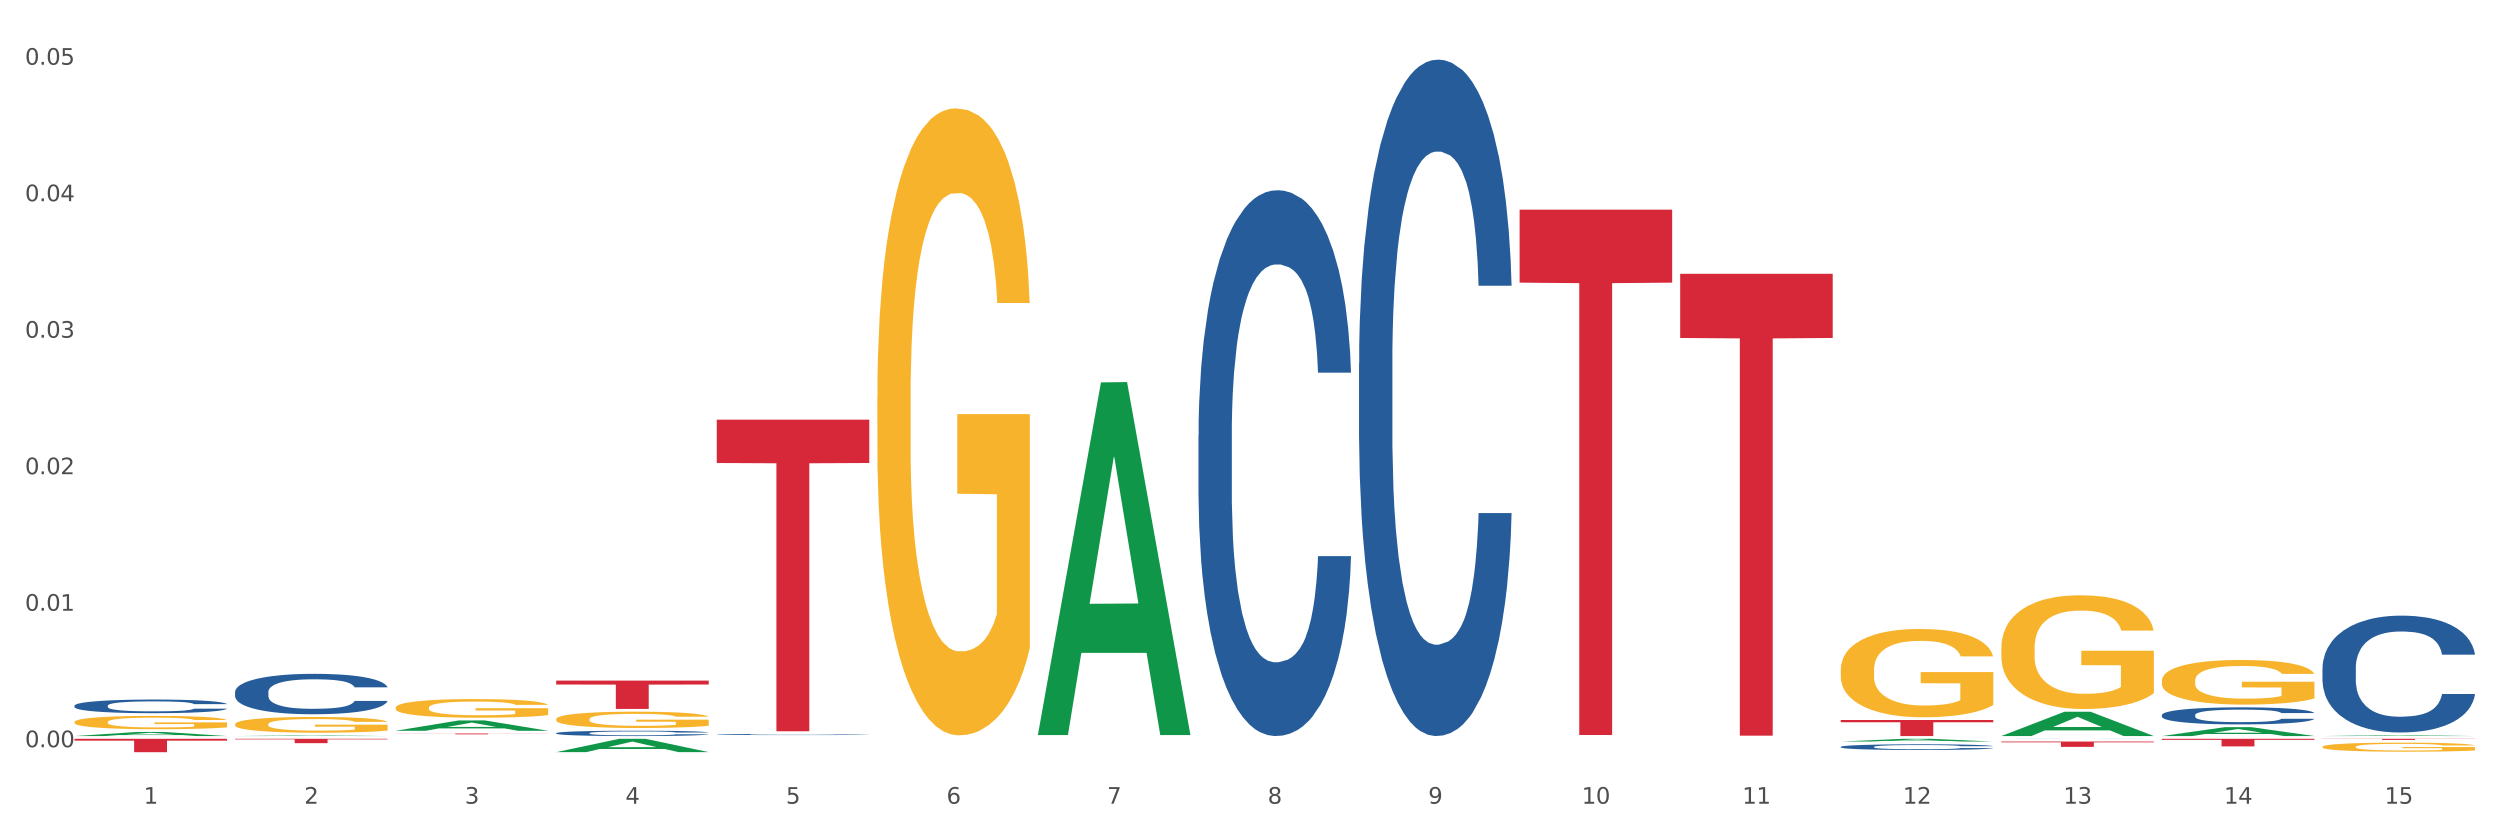 <?xml version="1.0" encoding="utf-8" standalone="no"?>
<!DOCTYPE svg PUBLIC "-//W3C//DTD SVG 1.1//EN"
  "http://www.w3.org/Graphics/SVG/1.1/DTD/svg11.dtd">
<svg xmlns:xlink="http://www.w3.org/1999/xlink" width="1080pt" height="360pt" viewBox="0 0 1080 360" xmlns="http://www.w3.org/2000/svg" version="1.1">
 <rect x="0" y="0" width="1080" height="360" fill="#333333" stroke="none"/>
 <defs>
  <style type="text/css">*{stroke-linejoin: round; stroke-linecap: butt}</style>
 </defs>
 <g id="figure_1">
  <g id="patch_1">
   <path d="M 0 360 
L 1080 360 
L 1080 0 
L 0 0 
z
" style="fill: #ffffff; stroke: #ffffff; stroke-linejoin: miter"/>
  </g>
  <g id="axes_1">
   <g id="matplotlib.axis_1">
    <g id="xtick_1">
     <g id="text_1">
      <!-- 1 -->
      <g style="fill: #4d4d4d" transform="translate(62.07 347.204) scale(0.096 -0.096)">
       <defs>
        <path id="DejaVuSans-31" d="M 794 531 
L 1825 531 
L 1825 4091 
L 703 3866 
L 703 4441 
L 1819 4666 
L 2450 4666 
L 2450 531 
L 3481 531 
L 3481 0 
L 794 0 
L 794 531 
z
" transform="scale(0.016)"/>
       </defs>
       <use xlink:href="#DejaVuSans-31"/>
      </g>
     </g>
    </g>
    <g id="xtick_2">
     <g id="text_2">
      <!-- 2 -->
      <g style="fill: #4d4d4d" transform="translate(131.436 347.204) scale(0.096 -0.096)">
       <defs>
        <path id="DejaVuSans-32" d="M 1228 531 
L 3431 531 
L 3431 0 
L 469 0 
L 469 531 
Q 828 903 1448 1529 
Q 2069 2156 2228 2338 
Q 2531 2678 2651 2914 
Q 2772 3150 2772 3378 
Q 2772 3750 2511 3984 
Q 2250 4219 1831 4219 
Q 1534 4219 1204 4116 
Q 875 4013 500 3803 
L 500 4441 
Q 881 4594 1212 4672 
Q 1544 4750 1819 4750 
Q 2544 4750 2975 4387 
Q 3406 4025 3406 3419 
Q 3406 3131 3298 2873 
Q 3191 2616 2906 2266 
Q 2828 2175 2409 1742 
Q 1991 1309 1228 531 
z
" transform="scale(0.016)"/>
       </defs>
       <use xlink:href="#DejaVuSans-32"/>
      </g>
     </g>
    </g>
    <g id="xtick_3">
     <g id="text_3">
      <!-- 3 -->
      <g style="fill: #4d4d4d" transform="translate(200.802 347.204) scale(0.096 -0.096)">
       <defs>
        <path id="DejaVuSans-33" d="M 2597 2516 
Q 3050 2419 3304 2112 
Q 3559 1806 3559 1356 
Q 3559 666 3084 287 
Q 2609 -91 1734 -91 
Q 1441 -91 1130 -33 
Q 819 25 488 141 
L 488 750 
Q 750 597 1062 519 
Q 1375 441 1716 441 
Q 2309 441 2620 675 
Q 2931 909 2931 1356 
Q 2931 1769 2642 2001 
Q 2353 2234 1838 2234 
L 1294 2234 
L 1294 2753 
L 1863 2753 
Q 2328 2753 2575 2939 
Q 2822 3125 2822 3475 
Q 2822 3834 2567 4026 
Q 2313 4219 1838 4219 
Q 1578 4219 1281 4162 
Q 984 4106 628 3988 
L 628 4550 
Q 988 4650 1302 4700 
Q 1616 4750 1894 4750 
Q 2613 4750 3031 4423 
Q 3450 4097 3450 3541 
Q 3450 3153 3228 2886 
Q 3006 2619 2597 2516 
z
" transform="scale(0.016)"/>
       </defs>
       <use xlink:href="#DejaVuSans-33"/>
      </g>
     </g>
    </g>
    <g id="xtick_4">
     <g id="text_4">
      <!-- 4 -->
      <g style="fill: #4d4d4d" transform="translate(270.169 347.204) scale(0.096 -0.096)">
       <defs>
        <path id="DejaVuSans-34" d="M 2419 4116 
L 825 1625 
L 2419 1625 
L 2419 4116 
z
M 2253 4666 
L 3047 4666 
L 3047 1625 
L 3713 1625 
L 3713 1100 
L 3047 1100 
L 3047 0 
L 2419 0 
L 2419 1100 
L 313 1100 
L 313 1709 
L 2253 4666 
z
" transform="scale(0.016)"/>
       </defs>
       <use xlink:href="#DejaVuSans-34"/>
      </g>
     </g>
    </g>
    <g id="xtick_5">
     <g id="text_5">
      <!-- 5 -->
      <g style="fill: #4d4d4d" transform="translate(339.535 347.204) scale(0.096 -0.096)">
       <defs>
        <path id="DejaVuSans-35" d="M 691 4666 
L 3169 4666 
L 3169 4134 
L 1269 4134 
L 1269 2991 
Q 1406 3038 1543 3061 
Q 1681 3084 1819 3084 
Q 2600 3084 3056 2656 
Q 3513 2228 3513 1497 
Q 3513 744 3044 326 
Q 2575 -91 1722 -91 
Q 1428 -91 1123 -41 
Q 819 9 494 109 
L 494 744 
Q 775 591 1075 516 
Q 1375 441 1709 441 
Q 2250 441 2565 725 
Q 2881 1009 2881 1497 
Q 2881 1984 2565 2268 
Q 2250 2553 1709 2553 
Q 1456 2553 1204 2497 
Q 953 2441 691 2322 
L 691 4666 
z
" transform="scale(0.016)"/>
       </defs>
       <use xlink:href="#DejaVuSans-35"/>
      </g>
     </g>
    </g>
    <g id="xtick_6">
     <g id="text_6">
      <!-- 6 -->
      <g style="fill: #4d4d4d" transform="translate(408.901 347.204) scale(0.096 -0.096)">
       <defs>
        <path id="DejaVuSans-36" d="M 2113 2584 
Q 1688 2584 1439 2293 
Q 1191 2003 1191 1497 
Q 1191 994 1439 701 
Q 1688 409 2113 409 
Q 2538 409 2786 701 
Q 3034 994 3034 1497 
Q 3034 2003 2786 2293 
Q 2538 2584 2113 2584 
z
M 3366 4563 
L 3366 3988 
Q 3128 4100 2886 4159 
Q 2644 4219 2406 4219 
Q 1781 4219 1451 3797 
Q 1122 3375 1075 2522 
Q 1259 2794 1537 2939 
Q 1816 3084 2150 3084 
Q 2853 3084 3261 2657 
Q 3669 2231 3669 1497 
Q 3669 778 3244 343 
Q 2819 -91 2113 -91 
Q 1303 -91 875 529 
Q 447 1150 447 2328 
Q 447 3434 972 4092 
Q 1497 4750 2381 4750 
Q 2619 4750 2861 4703 
Q 3103 4656 3366 4563 
z
" transform="scale(0.016)"/>
       </defs>
       <use xlink:href="#DejaVuSans-36"/>
      </g>
     </g>
    </g>
    <g id="xtick_7">
     <g id="text_7">
      <!-- 7 -->
      <g style="fill: #4d4d4d" transform="translate(478.267 347.204) scale(0.096 -0.096)">
       <defs>
        <path id="DejaVuSans-37" d="M 525 4666 
L 3525 4666 
L 3525 4397 
L 1831 0 
L 1172 0 
L 2766 4134 
L 525 4134 
L 525 4666 
z
" transform="scale(0.016)"/>
       </defs>
       <use xlink:href="#DejaVuSans-37"/>
      </g>
     </g>
    </g>
    <g id="xtick_8">
     <g id="text_8">
      <!-- 8 -->
      <g style="fill: #4d4d4d" transform="translate(547.634 347.204) scale(0.096 -0.096)">
       <defs>
        <path id="DejaVuSans-38" d="M 2034 2216 
Q 1584 2216 1326 1975 
Q 1069 1734 1069 1313 
Q 1069 891 1326 650 
Q 1584 409 2034 409 
Q 2484 409 2743 651 
Q 3003 894 3003 1313 
Q 3003 1734 2745 1975 
Q 2488 2216 2034 2216 
z
M 1403 2484 
Q 997 2584 770 2862 
Q 544 3141 544 3541 
Q 544 4100 942 4425 
Q 1341 4750 2034 4750 
Q 2731 4750 3128 4425 
Q 3525 4100 3525 3541 
Q 3525 3141 3298 2862 
Q 3072 2584 2669 2484 
Q 3125 2378 3379 2068 
Q 3634 1759 3634 1313 
Q 3634 634 3220 271 
Q 2806 -91 2034 -91 
Q 1263 -91 848 271 
Q 434 634 434 1313 
Q 434 1759 690 2068 
Q 947 2378 1403 2484 
z
M 1172 3481 
Q 1172 3119 1398 2916 
Q 1625 2713 2034 2713 
Q 2441 2713 2670 2916 
Q 2900 3119 2900 3481 
Q 2900 3844 2670 4047 
Q 2441 4250 2034 4250 
Q 1625 4250 1398 4047 
Q 1172 3844 1172 3481 
z
" transform="scale(0.016)"/>
       </defs>
       <use xlink:href="#DejaVuSans-38"/>
      </g>
     </g>
    </g>
    <g id="xtick_9">
     <g id="text_9">
      <!-- 9 -->
      <g style="fill: #4d4d4d" transform="translate(617 347.204) scale(0.096 -0.096)">
       <defs>
        <path id="DejaVuSans-39" d="M 703 97 
L 703 672 
Q 941 559 1184 500 
Q 1428 441 1663 441 
Q 2288 441 2617 861 
Q 2947 1281 2994 2138 
Q 2813 1869 2534 1725 
Q 2256 1581 1919 1581 
Q 1219 1581 811 2004 
Q 403 2428 403 3163 
Q 403 3881 828 4315 
Q 1253 4750 1959 4750 
Q 2769 4750 3195 4129 
Q 3622 3509 3622 2328 
Q 3622 1225 3098 567 
Q 2575 -91 1691 -91 
Q 1453 -91 1209 -44 
Q 966 3 703 97 
z
M 1959 2075 
Q 2384 2075 2632 2365 
Q 2881 2656 2881 3163 
Q 2881 3666 2632 3958 
Q 2384 4250 1959 4250 
Q 1534 4250 1286 3958 
Q 1038 3666 1038 3163 
Q 1038 2656 1286 2365 
Q 1534 2075 1959 2075 
z
" transform="scale(0.016)"/>
       </defs>
       <use xlink:href="#DejaVuSans-39"/>
      </g>
     </g>
    </g>
    <g id="xtick_10">
     <g id="text_10">
      <!-- 10 -->
      <g style="fill: #4d4d4d" transform="translate(683.312 347.204) scale(0.096 -0.096)">
       <defs>
        <path id="DejaVuSans-30" d="M 2034 4250 
Q 1547 4250 1301 3770 
Q 1056 3291 1056 2328 
Q 1056 1369 1301 889 
Q 1547 409 2034 409 
Q 2525 409 2770 889 
Q 3016 1369 3016 2328 
Q 3016 3291 2770 3770 
Q 2525 4250 2034 4250 
z
M 2034 4750 
Q 2819 4750 3233 4129 
Q 3647 3509 3647 2328 
Q 3647 1150 3233 529 
Q 2819 -91 2034 -91 
Q 1250 -91 836 529 
Q 422 1150 422 2328 
Q 422 3509 836 4129 
Q 1250 4750 2034 4750 
z
" transform="scale(0.016)"/>
       </defs>
       <use xlink:href="#DejaVuSans-31"/>
       <use xlink:href="#DejaVuSans-30" transform="translate(63.623 0)"/>
      </g>
     </g>
    </g>
    <g id="xtick_11">
     <g id="text_11">
      <!-- 11 -->
      <g style="fill: #4d4d4d" transform="translate(752.678 347.204) scale(0.096 -0.096)">
       <use xlink:href="#DejaVuSans-31"/>
       <use xlink:href="#DejaVuSans-31" transform="translate(63.623 0)"/>
      </g>
     </g>
    </g>
    <g id="xtick_12">
     <g id="text_12">
      <!-- 12 -->
      <g style="fill: #4d4d4d" transform="translate(822.044 347.204) scale(0.096 -0.096)">
       <use xlink:href="#DejaVuSans-31"/>
       <use xlink:href="#DejaVuSans-32" transform="translate(63.623 0)"/>
      </g>
     </g>
    </g>
    <g id="xtick_13">
     <g id="text_13">
      <!-- 13 -->
      <g style="fill: #4d4d4d" transform="translate(891.411 347.204) scale(0.096 -0.096)">
       <use xlink:href="#DejaVuSans-31"/>
       <use xlink:href="#DejaVuSans-33" transform="translate(63.623 0)"/>
      </g>
     </g>
    </g>
    <g id="xtick_14">
     <g id="text_14">
      <!-- 14 -->
      <g style="fill: #4d4d4d" transform="translate(960.777 347.204) scale(0.096 -0.096)">
       <use xlink:href="#DejaVuSans-31"/>
       <use xlink:href="#DejaVuSans-34" transform="translate(63.623 0)"/>
      </g>
     </g>
    </g>
    <g id="xtick_15">
     <g id="text_15">
      <!-- 15 -->
      <g style="fill: #4d4d4d" transform="translate(1030.143 347.204) scale(0.096 -0.096)">
       <use xlink:href="#DejaVuSans-31"/>
       <use xlink:href="#DejaVuSans-35" transform="translate(63.623 0)"/>
      </g>
     </g>
    </g>
    <g id="xtick_16"/>
    <g id="xtick_17"/>
    <g id="xtick_18"/>
    <g id="xtick_19"/>
    <g id="xtick_20"/>
    <g id="xtick_21"/>
    <g id="xtick_22"/>
    <g id="xtick_23"/>
    <g id="xtick_24"/>
    <g id="xtick_25"/>
    <g id="xtick_26"/>
    <g id="xtick_27"/>
    <g id="xtick_28"/>
    <g id="xtick_29"/>
   </g>
   <g id="matplotlib.axis_2">
    <g id="ytick_1">
     <g id="text_16">
      <!-- 0.00 -->
      <g style="fill: #4d4d4d" transform="translate(10.8 322.8) scale(0.096 -0.096)">
       <defs>
        <path id="DejaVuSans-2e" d="M 684 794 
L 1344 794 
L 1344 0 
L 684 0 
L 684 794 
z
" transform="scale(0.016)"/>
       </defs>
       <use xlink:href="#DejaVuSans-30"/>
       <use xlink:href="#DejaVuSans-2e" transform="translate(63.623 0)"/>
       <use xlink:href="#DejaVuSans-30" transform="translate(95.41 0)"/>
       <use xlink:href="#DejaVuSans-30" transform="translate(159.033 0)"/>
      </g>
     </g>
    </g>
    <g id="ytick_2">
     <g id="text_17">
      <!-- 0.01 -->
      <g style="fill: #4d4d4d" transform="translate(10.8 263.832) scale(0.096 -0.096)">
       <use xlink:href="#DejaVuSans-30"/>
       <use xlink:href="#DejaVuSans-2e" transform="translate(63.623 0)"/>
       <use xlink:href="#DejaVuSans-30" transform="translate(95.41 0)"/>
       <use xlink:href="#DejaVuSans-31" transform="translate(159.033 0)"/>
      </g>
     </g>
    </g>
    <g id="ytick_3">
     <g id="text_18">
      <!-- 0.02 -->
      <g style="fill: #4d4d4d" transform="translate(10.8 204.865) scale(0.096 -0.096)">
       <use xlink:href="#DejaVuSans-30"/>
       <use xlink:href="#DejaVuSans-2e" transform="translate(63.623 0)"/>
       <use xlink:href="#DejaVuSans-30" transform="translate(95.41 0)"/>
       <use xlink:href="#DejaVuSans-32" transform="translate(159.033 0)"/>
      </g>
     </g>
    </g>
    <g id="ytick_4">
     <g id="text_19">
      <!-- 0.03 -->
      <g style="fill: #4d4d4d" transform="translate(10.8 145.897) scale(0.096 -0.096)">
       <use xlink:href="#DejaVuSans-30"/>
       <use xlink:href="#DejaVuSans-2e" transform="translate(63.623 0)"/>
       <use xlink:href="#DejaVuSans-30" transform="translate(95.41 0)"/>
       <use xlink:href="#DejaVuSans-33" transform="translate(159.033 0)"/>
      </g>
     </g>
    </g>
    <g id="ytick_5">
     <g id="text_20">
      <!-- 0.04 -->
      <g style="fill: #4d4d4d" transform="translate(10.8 86.93) scale(0.096 -0.096)">
       <use xlink:href="#DejaVuSans-30"/>
       <use xlink:href="#DejaVuSans-2e" transform="translate(63.623 0)"/>
       <use xlink:href="#DejaVuSans-30" transform="translate(95.41 0)"/>
       <use xlink:href="#DejaVuSans-34" transform="translate(159.033 0)"/>
      </g>
     </g>
    </g>
    <g id="ytick_6">
     <g id="text_21">
      <!-- 0.05 -->
      <g style="fill: #4d4d4d" transform="translate(10.8 27.962) scale(0.096 -0.096)">
       <use xlink:href="#DejaVuSans-30"/>
       <use xlink:href="#DejaVuSans-2e" transform="translate(63.623 0)"/>
       <use xlink:href="#DejaVuSans-30" transform="translate(95.41 0)"/>
       <use xlink:href="#DejaVuSans-35" transform="translate(159.033 0)"/>
      </g>
     </g>
    </g>
    <g id="ytick_7"/>
    <g id="ytick_8"/>
    <g id="ytick_9"/>
    <g id="ytick_10"/>
    <g id="ytick_11"/>
   </g>
   <g id="PolyCollection_1">
    <path d="M 32.175 317.975 
L 32.243 317.974 
L 59.417 316.192 
L 70.695 316.191 
L 98.073 317.979 
L 85.029 317.979 
L 79.119 317.562 
L 51.061 317.562 
L 50.857 317.569 
L 45.151 317.979 
L 32.175 317.979 
L 32.175 317.975 
L 54.594 317.314 
L 75.586 317.312 
L 65.192 316.572 
L 65.056 316.568 
L 64.92 316.573 
L 54.526 317.312 
L 54.594 317.314 
L 32.175 317.975 
z
" clip-path="url(#p44416d125d)" style="fill: #109648"/>
    <path d="M 32.175 304.85 
L 32.253 304.845 
L 32.253 304.694 
L 32.487 304.49 
L 33.343 304.113 
L 34.434 303.828 
L 36.303 303.495 
L 37.316 303.355 
L 38.64 303.199 
L 41.366 302.946 
L 44.482 302.731 
L 46.663 302.613 
L 48.299 302.538 
L 51.96 302.403 
L 54.063 302.344 
L 56.244 302.296 
L 58.114 302.263 
L 61.229 302.226 
L 63.722 302.21 
L 66.604 302.204 
L 69.019 302.21 
L 72.212 302.231 
L 76.886 302.296 
L 78.677 302.333 
L 81.092 302.398 
L 83.585 302.484 
L 85.61 302.57 
L 87.947 302.694 
L 90.361 302.855 
L 92.698 303.059 
L 94.334 303.247 
L 95.658 303.446 
L 96.827 303.688 
L 97.683 303.952 
L 98.073 304.172 
L 83.818 304.172 
L 83.429 303.973 
L 82.65 303.758 
L 81.871 303.613 
L 81.014 303.495 
L 79.69 303.36 
L 78.522 303.274 
L 76.574 303.172 
L 74.783 303.108 
L 73.303 303.07 
L 71.511 303.038 
L 67.694 303.005 
L 64.968 303.005 
L 63.255 303.016 
L 61.151 303.043 
L 59.36 303.081 
L 57.257 303.145 
L 55.621 303.215 
L 53.985 303.307 
L 53.05 303.371 
L 51.648 303.489 
L 50.714 303.586 
L 49.467 303.753 
L 48.766 303.871 
L 47.52 304.178 
L 46.975 304.404 
L 46.741 304.56 
L 46.585 304.732 
L 46.585 305.571 
L 47.053 305.947 
L 47.442 306.108 
L 48.065 306.291 
L 49.234 306.528 
L 50.947 306.759 
L 52.739 306.926 
L 54.219 307.028 
L 55.621 307.103 
L 57.023 307.163 
L 58.737 307.216 
L 60.139 307.249 
L 62.242 307.281 
L 64.734 307.297 
L 66.682 307.297 
L 70.654 307.27 
L 72.446 307.243 
L 74.16 307.206 
L 76.029 307.146 
L 77.509 307.082 
L 78.366 307.033 
L 79.768 306.931 
L 80.858 306.824 
L 81.793 306.7 
L 82.416 306.592 
L 83.117 306.431 
L 83.663 306.248 
L 83.818 306.151 
L 98.073 306.151 
L 97.761 306.345 
L 97.216 306.533 
L 96.126 306.786 
L 95.269 306.931 
L 93.945 307.109 
L 92.542 307.259 
L 90.595 307.426 
L 88.804 307.55 
L 86.934 307.657 
L 84.909 307.754 
L 81.248 307.889 
L 79.924 307.926 
L 77.12 307.991 
L 74.939 308.028 
L 71.745 308.066 
L 68.473 308.088 
L 65.046 308.093 
L 62.008 308.082 
L 58.659 308.05 
L 56.556 308.018 
L 54.219 307.969 
L 51.493 307.894 
L 48.922 307.803 
L 46.507 307.695 
L 44.248 307.571 
L 42.145 307.431 
L 39.419 307.2 
L 37.394 306.974 
L 35.914 306.765 
L 34.901 306.587 
L 33.889 306.361 
L 33.343 306.205 
L 32.487 305.829 
L 32.175 305.479 
L 32.175 304.85 
z
" clip-path="url(#p44416d125d)" style="fill: #255c99"/>
    <path d="M 101.541 298.94 
L 101.619 298.924 
L 101.619 298.477 
L 101.853 297.871 
L 102.71 296.755 
L 103.8 295.91 
L 105.67 294.921 
L 106.682 294.506 
L 108.006 294.043 
L 110.733 293.294 
L 113.848 292.656 
L 116.029 292.305 
L 117.665 292.082 
L 121.326 291.683 
L 123.429 291.507 
L 125.61 291.364 
L 127.48 291.268 
L 130.595 291.157 
L 133.088 291.109 
L 135.97 291.093 
L 138.385 291.109 
L 141.578 291.172 
L 146.252 291.364 
L 148.044 291.476 
L 150.458 291.667 
L 152.951 291.922 
L 154.976 292.177 
L 157.313 292.544 
L 159.728 293.023 
L 162.064 293.629 
L 163.7 294.187 
L 165.024 294.777 
L 166.193 295.495 
L 167.05 296.276 
L 167.439 296.93 
L 153.185 296.93 
L 152.795 296.34 
L 152.016 295.702 
L 151.237 295.272 
L 150.38 294.921 
L 149.056 294.522 
L 147.888 294.267 
L 145.941 293.964 
L 144.149 293.772 
L 142.669 293.661 
L 140.877 293.565 
L 137.061 293.469 
L 134.334 293.469 
L 132.621 293.501 
L 130.518 293.581 
L 128.726 293.693 
L 126.623 293.884 
L 124.987 294.091 
L 123.351 294.362 
L 122.417 294.554 
L 121.015 294.905 
L 120.08 295.192 
L 118.834 295.686 
L 118.133 296.037 
L 116.886 296.946 
L 116.341 297.616 
L 116.107 298.079 
L 115.952 298.589 
L 115.952 301.077 
L 116.419 302.194 
L 116.808 302.672 
L 117.431 303.214 
L 118.6 303.916 
L 120.314 304.602 
L 122.105 305.096 
L 123.585 305.4 
L 124.987 305.623 
L 126.389 305.798 
L 128.103 305.958 
L 129.505 306.053 
L 131.608 306.149 
L 134.101 306.197 
L 136.048 306.197 
L 140.021 306.117 
L 141.812 306.037 
L 143.526 305.926 
L 145.395 305.75 
L 146.875 305.559 
L 147.732 305.415 
L 149.134 305.112 
L 150.225 304.793 
L 151.159 304.427 
L 151.783 304.108 
L 152.484 303.629 
L 153.029 303.087 
L 153.185 302.8 
L 167.439 302.8 
L 167.128 303.374 
L 166.582 303.932 
L 165.492 304.682 
L 164.635 305.112 
L 163.311 305.639 
L 161.909 306.085 
L 159.961 306.58 
L 158.17 306.947 
L 156.3 307.266 
L 154.275 307.553 
L 150.614 307.951 
L 149.29 308.063 
L 146.486 308.254 
L 144.305 308.366 
L 141.111 308.478 
L 137.84 308.542 
L 134.412 308.558 
L 131.374 308.526 
L 128.025 308.43 
L 125.922 308.334 
L 123.585 308.191 
L 120.859 307.967 
L 118.288 307.696 
L 115.874 307.377 
L 113.615 307.01 
L 111.512 306.596 
L 108.785 305.91 
L 106.76 305.24 
L 105.28 304.618 
L 104.267 304.092 
L 103.255 303.422 
L 102.71 302.959 
L 101.853 301.843 
L 101.541 300.806 
L 101.541 298.94 
z
" clip-path="url(#p44416d125d)" style="fill: #255c99"/>
    <path d="M 240.274 316.707 
L 240.352 316.705 
L 240.352 316.646 
L 240.585 316.566 
L 241.442 316.418 
L 242.533 316.306 
L 244.402 316.175 
L 245.415 316.121 
L 246.739 316.059 
L 249.465 315.96 
L 252.581 315.876 
L 254.762 315.83 
L 256.398 315.8 
L 260.059 315.747 
L 262.162 315.724 
L 264.343 315.705 
L 266.212 315.692 
L 269.328 315.678 
L 271.821 315.671 
L 274.703 315.669 
L 277.117 315.671 
L 280.311 315.68 
L 284.985 315.705 
L 286.776 315.72 
L 289.191 315.745 
L 291.683 315.779 
L 293.709 315.813 
L 296.045 315.861 
L 298.46 315.924 
L 300.797 316.005 
L 302.433 316.078 
L 303.757 316.156 
L 304.925 316.251 
L 305.782 316.355 
L 306.172 316.441 
L 291.917 316.441 
L 291.528 316.363 
L 290.749 316.279 
L 289.97 316.222 
L 289.113 316.175 
L 287.789 316.123 
L 286.62 316.089 
L 284.673 316.049 
L 282.881 316.024 
L 281.401 316.009 
L 279.61 315.996 
L 275.793 315.984 
L 273.067 315.984 
L 271.353 315.988 
L 269.25 315.998 
L 267.458 316.013 
L 265.355 316.038 
L 263.72 316.066 
L 262.084 316.102 
L 261.149 316.127 
L 259.747 316.173 
L 258.812 316.211 
L 257.566 316.277 
L 256.865 316.323 
L 255.619 316.443 
L 255.073 316.532 
L 254.84 316.593 
L 254.684 316.661 
L 254.684 316.99 
L 255.151 317.137 
L 255.541 317.201 
L 256.164 317.272 
L 257.332 317.365 
L 259.046 317.456 
L 260.838 317.521 
L 262.318 317.561 
L 263.72 317.591 
L 265.122 317.614 
L 266.835 317.635 
L 268.237 317.648 
L 270.341 317.66 
L 272.833 317.667 
L 274.78 317.667 
L 278.753 317.656 
L 280.545 317.646 
L 282.258 317.631 
L 284.128 317.608 
L 285.608 317.582 
L 286.465 317.563 
L 287.867 317.523 
L 288.957 317.481 
L 289.892 317.433 
L 290.515 317.39 
L 291.216 317.327 
L 291.761 317.255 
L 291.917 317.217 
L 306.172 317.217 
L 305.86 317.293 
L 305.315 317.367 
L 304.224 317.466 
L 303.367 317.523 
L 302.043 317.593 
L 300.641 317.652 
L 298.694 317.717 
L 296.902 317.766 
L 295.033 317.808 
L 293.008 317.846 
L 289.347 317.899 
L 288.022 317.913 
L 285.218 317.939 
L 283.037 317.954 
L 279.844 317.968 
L 276.572 317.977 
L 273.145 317.979 
L 270.107 317.975 
L 266.757 317.962 
L 264.654 317.949 
L 262.318 317.93 
L 259.591 317.901 
L 257.021 317.865 
L 254.606 317.823 
L 252.347 317.774 
L 250.244 317.719 
L 247.518 317.629 
L 245.493 317.54 
L 244.013 317.458 
L 243 317.388 
L 241.987 317.3 
L 241.442 317.238 
L 240.585 317.091 
L 240.274 316.954 
L 240.274 316.707 
z
" clip-path="url(#p44416d125d)" style="fill: #255c99"/>
    <path d="M 309.64 317.299 
L 309.718 317.299 
L 309.718 317.287 
L 309.951 317.27 
L 310.808 317.24 
L 311.899 317.217 
L 313.768 317.19 
L 314.781 317.179 
L 316.105 317.167 
L 318.831 317.146 
L 321.947 317.129 
L 324.128 317.12 
L 325.764 317.114 
L 329.425 317.103 
L 331.528 317.098 
L 333.709 317.094 
L 335.578 317.092 
L 338.694 317.089 
L 341.187 317.087 
L 344.069 317.087 
L 346.484 317.087 
L 349.677 317.089 
L 354.351 317.094 
L 356.142 317.097 
L 358.557 317.102 
L 361.05 317.109 
L 363.075 317.116 
L 365.412 317.126 
L 367.826 317.139 
L 370.163 317.156 
L 371.799 317.171 
L 373.123 317.187 
L 374.291 317.206 
L 375.148 317.227 
L 375.538 317.245 
L 361.283 317.245 
L 360.894 317.229 
L 360.115 317.212 
L 359.336 317.2 
L 358.479 317.19 
L 357.155 317.18 
L 355.987 317.173 
L 354.039 317.165 
L 352.248 317.159 
L 350.768 317.156 
L 348.976 317.154 
L 345.159 317.151 
L 342.433 317.151 
L 340.719 317.152 
L 338.616 317.154 
L 336.825 317.157 
L 334.722 317.162 
L 333.086 317.168 
L 331.45 317.175 
L 330.515 317.181 
L 329.113 317.19 
L 328.179 317.198 
L 326.932 317.211 
L 326.231 317.221 
L 324.985 317.245 
L 324.44 317.263 
L 324.206 317.276 
L 324.05 317.29 
L 324.05 317.357 
L 324.518 317.387 
L 324.907 317.4 
L 325.53 317.415 
L 326.699 317.434 
L 328.412 317.452 
L 330.204 317.466 
L 331.684 317.474 
L 333.086 317.48 
L 334.488 317.485 
L 336.202 317.489 
L 337.604 317.491 
L 339.707 317.494 
L 342.199 317.495 
L 344.147 317.495 
L 348.119 317.493 
L 349.911 317.491 
L 351.624 317.488 
L 353.494 317.483 
L 354.974 317.478 
L 355.831 317.474 
L 357.233 317.466 
L 358.323 317.457 
L 359.258 317.448 
L 359.881 317.439 
L 360.582 317.426 
L 361.127 317.411 
L 361.283 317.404 
L 375.538 317.404 
L 375.226 317.419 
L 374.681 317.434 
L 373.59 317.454 
L 372.734 317.466 
L 371.409 317.48 
L 370.007 317.492 
L 368.06 317.506 
L 366.268 317.516 
L 364.399 317.524 
L 362.374 317.532 
L 358.713 317.543 
L 357.389 317.546 
L 354.584 317.551 
L 352.403 317.554 
L 349.21 317.557 
L 345.938 317.559 
L 342.511 317.559 
L 339.473 317.558 
L 336.124 317.556 
L 334.021 317.553 
L 331.684 317.549 
L 328.957 317.543 
L 326.387 317.536 
L 323.972 317.527 
L 321.713 317.517 
L 319.61 317.506 
L 316.884 317.488 
L 314.859 317.47 
L 313.379 317.453 
L 312.366 317.438 
L 311.354 317.42 
L 310.808 317.408 
L 309.951 317.378 
L 309.64 317.35 
L 309.64 317.299 
z
" clip-path="url(#p44416d125d)" style="fill: #255c99"/>
    <path d="M 32.175 311.924 
L 32.253 311.919 
L 32.253 311.73 
L 32.408 311.567 
L 33.186 311.173 
L 34.353 310.847 
L 35.209 310.674 
L 36.065 310.532 
L 37.076 310.39 
L 38.321 310.243 
L 40.578 310.028 
L 41.978 309.918 
L 43.69 309.802 
L 46.802 309.634 
L 49.058 309.54 
L 51.392 309.461 
L 55.204 309.366 
L 57.694 309.324 
L 60.339 309.293 
L 63.529 309.272 
L 65.941 309.266 
L 71.231 309.282 
L 75.744 309.33 
L 77.922 309.366 
L 80.723 309.429 
L 82.201 309.471 
L 84.613 309.555 
L 87.103 309.666 
L 88.815 309.76 
L 91.382 309.939 
L 93.327 310.117 
L 95.116 310.338 
L 96.05 310.49 
L 96.75 310.632 
L 97.373 310.795 
L 97.995 311.052 
L 83.991 311.052 
L 83.446 310.868 
L 82.59 310.695 
L 81.346 310.527 
L 80.256 310.422 
L 78.389 310.291 
L 76.677 310.207 
L 74.888 310.144 
L 72.71 310.091 
L 70.998 310.065 
L 68.586 310.044 
L 63.84 310.049 
L 60.65 310.091 
L 58.472 310.144 
L 57.071 310.191 
L 55.827 310.243 
L 54.426 310.317 
L 52.792 310.427 
L 51.625 310.527 
L 50.458 310.653 
L 49.525 310.779 
L 48.669 310.926 
L 47.969 311.084 
L 47.424 311.246 
L 46.957 311.446 
L 46.568 311.777 
L 46.568 312.496 
L 46.724 312.659 
L 47.113 312.874 
L 47.58 313.037 
L 48.358 313.232 
L 49.058 313.363 
L 50.381 313.552 
L 51.859 313.709 
L 53.026 313.809 
L 54.193 313.893 
L 56.216 314.009 
L 58.472 314.103 
L 60.417 314.161 
L 63.062 314.214 
L 64.852 314.235 
L 66.408 314.245 
L 70.22 314.245 
L 72.943 314.229 
L 75.977 314.193 
L 78.311 314.145 
L 80.256 314.088 
L 82.435 313.993 
L 83.835 313.904 
L 83.835 312.806 
L 66.719 312.801 
L 66.719 312.071 
L 98.073 312.071 
L 98.073 314.214 
L 96.75 314.324 
L 95.272 314.424 
L 93.716 314.513 
L 91.382 314.623 
L 88.581 314.728 
L 86.091 314.802 
L 83.446 314.865 
L 80.334 314.923 
L 76.288 314.975 
L 73.799 314.996 
L 70.687 315.012 
L 67.03 315.017 
L 63.84 315.007 
L 60.728 314.98 
L 57.461 314.933 
L 54.271 314.865 
L 51.859 314.797 
L 49.447 314.713 
L 46.879 314.602 
L 44.857 314.497 
L 43.301 314.403 
L 41.589 314.282 
L 39.722 314.124 
L 38.321 313.983 
L 37.076 313.835 
L 35.754 313.646 
L 34.82 313.484 
L 33.887 313.279 
L 33.342 313.126 
L 32.72 312.89 
L 32.253 312.559 
L 32.175 311.924 
z
" clip-path="url(#p44416d125d)" style="fill: #f7b32b"/>
    <path d="M 587.105 157.058 
L 587.183 156.791 
L 587.183 149.319 
L 587.416 139.178 
L 588.273 120.497 
L 589.364 106.353 
L 591.233 89.808 
L 592.246 82.869 
L 593.57 75.13 
L 596.296 62.587 
L 599.412 51.912 
L 601.593 46.041 
L 603.229 42.305 
L 606.89 35.634 
L 608.993 32.698 
L 611.174 30.296 
L 613.043 28.695 
L 616.159 26.827 
L 618.652 26.026 
L 621.534 25.759 
L 623.948 26.026 
L 627.142 27.094 
L 631.816 30.296 
L 633.607 32.164 
L 636.022 35.367 
L 638.514 39.637 
L 640.54 43.906 
L 642.877 50.044 
L 645.291 58.05 
L 647.628 68.191 
L 649.264 77.532 
L 650.588 87.406 
L 651.756 99.415 
L 652.613 112.491 
L 653.003 123.433 
L 638.748 123.433 
L 638.359 113.559 
L 637.58 102.884 
L 636.801 95.679 
L 635.944 89.808 
L 634.62 83.136 
L 633.451 78.866 
L 631.504 73.796 
L 629.713 70.593 
L 628.233 68.725 
L 626.441 67.124 
L 622.624 65.523 
L 619.898 65.523 
L 618.184 66.056 
L 616.081 67.391 
L 614.29 69.259 
L 612.186 72.461 
L 610.551 75.93 
L 608.915 80.467 
L 607.98 83.67 
L 606.578 89.541 
L 605.643 94.344 
L 604.397 102.617 
L 603.696 108.488 
L 602.45 123.7 
L 601.905 134.908 
L 601.671 142.647 
L 601.515 151.187 
L 601.515 192.818 
L 601.982 211.499 
L 602.372 219.505 
L 602.995 228.578 
L 604.163 240.321 
L 605.877 251.796 
L 607.669 260.069 
L 609.149 265.139 
L 610.551 268.875 
L 611.953 271.811 
L 613.666 274.48 
L 615.069 276.081 
L 617.172 277.682 
L 619.664 278.483 
L 621.612 278.483 
L 625.584 277.148 
L 627.376 275.814 
L 629.089 273.946 
L 630.959 271.01 
L 632.439 267.808 
L 633.296 265.406 
L 634.698 260.336 
L 635.788 254.998 
L 636.723 248.86 
L 637.346 243.523 
L 638.047 235.517 
L 638.592 226.443 
L 638.748 221.64 
L 653.003 221.64 
L 652.691 231.247 
L 652.146 240.587 
L 651.055 253.13 
L 650.199 260.336 
L 648.874 269.142 
L 647.472 276.614 
L 645.525 284.887 
L 643.733 291.025 
L 641.864 296.363 
L 639.839 301.166 
L 636.178 307.838 
L 634.853 309.706 
L 632.049 312.908 
L 629.868 314.776 
L 626.675 316.644 
L 623.403 317.712 
L 619.976 317.979 
L 616.938 317.445 
L 613.589 315.844 
L 611.485 314.243 
L 609.149 311.841 
L 606.422 308.105 
L 603.852 303.568 
L 601.437 298.231 
L 599.178 292.093 
L 597.075 285.154 
L 594.349 273.679 
L 592.324 262.47 
L 590.844 252.063 
L 589.831 243.256 
L 588.818 232.048 
L 588.273 224.309 
L 587.416 205.628 
L 587.105 188.281 
L 587.105 157.058 
z
" clip-path="url(#p44416d125d)" style="fill: #255c99"/>
    <path d="M 795.203 322.635 
L 795.281 322.633 
L 795.281 322.57 
L 795.515 322.485 
L 796.372 322.327 
L 797.462 322.208 
L 799.332 322.069 
L 800.344 322.011 
L 801.669 321.945 
L 804.395 321.84 
L 807.511 321.75 
L 809.692 321.701 
L 811.327 321.669 
L 814.988 321.613 
L 817.092 321.588 
L 819.273 321.568 
L 821.142 321.555 
L 824.258 321.539 
L 826.75 321.532 
L 829.632 321.53 
L 832.047 321.532 
L 835.241 321.541 
L 839.914 321.568 
L 841.706 321.584 
L 844.121 321.611 
L 846.613 321.647 
L 848.638 321.683 
L 850.975 321.734 
L 853.39 321.802 
L 855.727 321.887 
L 857.362 321.966 
L 858.687 322.049 
L 859.855 322.15 
L 860.712 322.26 
L 861.101 322.352 
L 846.847 322.352 
L 846.457 322.269 
L 845.678 322.179 
L 844.899 322.118 
L 844.043 322.069 
L 842.718 322.013 
L 841.55 321.977 
L 839.603 321.934 
L 837.811 321.907 
L 836.331 321.892 
L 834.54 321.878 
L 830.723 321.865 
L 827.997 321.865 
L 826.283 321.869 
L 824.18 321.88 
L 822.388 321.896 
L 820.285 321.923 
L 818.649 321.952 
L 817.014 321.99 
L 816.079 322.017 
L 814.677 322.067 
L 813.742 322.107 
L 812.496 322.177 
L 811.795 322.226 
L 810.548 322.354 
L 810.003 322.449 
L 809.77 322.514 
L 809.614 322.586 
L 809.614 322.936 
L 810.081 323.093 
L 810.471 323.161 
L 811.094 323.237 
L 812.262 323.336 
L 813.976 323.433 
L 815.767 323.502 
L 817.247 323.545 
L 818.649 323.576 
L 820.051 323.601 
L 821.765 323.624 
L 823.167 323.637 
L 825.27 323.65 
L 827.763 323.657 
L 829.71 323.657 
L 833.683 323.646 
L 835.474 323.635 
L 837.188 323.619 
L 839.057 323.594 
L 840.537 323.567 
L 841.394 323.547 
L 842.796 323.504 
L 843.887 323.46 
L 844.822 323.408 
L 845.445 323.363 
L 846.146 323.296 
L 846.691 323.219 
L 846.847 323.179 
L 861.101 323.179 
L 860.79 323.26 
L 860.245 323.338 
L 859.154 323.444 
L 858.297 323.504 
L 856.973 323.579 
L 855.571 323.642 
L 853.624 323.711 
L 851.832 323.763 
L 849.963 323.808 
L 847.937 323.848 
L 844.276 323.904 
L 842.952 323.92 
L 840.148 323.947 
L 837.967 323.963 
L 834.773 323.978 
L 831.502 323.987 
L 828.074 323.99 
L 825.037 323.985 
L 821.687 323.972 
L 819.584 323.958 
L 817.247 323.938 
L 814.521 323.907 
L 811.951 323.868 
L 809.536 323.823 
L 807.277 323.772 
L 805.174 323.713 
L 802.448 323.617 
L 800.422 323.522 
L 798.942 323.435 
L 797.93 323.361 
L 796.917 323.266 
L 796.372 323.201 
L 795.515 323.044 
L 795.203 322.898 
L 795.203 322.635 
z
" clip-path="url(#p44416d125d)" style="fill: #255c99"/>
    <path d="M 864.57 319.165 
L 864.648 319.165 
L 864.648 319.164 
L 864.881 319.163 
L 865.738 319.162 
L 866.829 319.16 
L 868.698 319.159 
L 869.711 319.158 
L 871.035 319.157 
L 873.761 319.156 
L 876.877 319.155 
L 879.058 319.154 
L 880.694 319.154 
L 884.355 319.153 
L 886.458 319.153 
L 888.639 319.153 
L 890.508 319.153 
L 893.624 319.152 
L 896.117 319.152 
L 898.999 319.152 
L 901.413 319.152 
L 904.607 319.153 
L 909.281 319.153 
L 911.072 319.153 
L 913.487 319.153 
L 915.979 319.154 
L 918.005 319.154 
L 920.341 319.155 
L 922.756 319.156 
L 925.093 319.157 
L 926.729 319.157 
L 928.053 319.158 
L 929.221 319.16 
L 930.078 319.161 
L 930.468 319.162 
L 916.213 319.162 
L 915.824 319.161 
L 915.045 319.16 
L 914.266 319.159 
L 913.409 319.159 
L 912.085 319.158 
L 910.916 319.158 
L 908.969 319.157 
L 907.177 319.157 
L 905.697 319.157 
L 903.906 319.156 
L 900.089 319.156 
L 897.363 319.156 
L 895.649 319.156 
L 893.546 319.156 
L 891.754 319.157 
L 889.651 319.157 
L 888.016 319.157 
L 886.38 319.158 
L 885.445 319.158 
L 884.043 319.159 
L 883.108 319.159 
L 881.862 319.16 
L 881.161 319.16 
L 879.915 319.162 
L 879.369 319.163 
L 879.136 319.164 
L 878.98 319.165 
L 878.98 319.169 
L 879.447 319.17 
L 879.837 319.171 
L 880.46 319.172 
L 881.628 319.173 
L 883.342 319.174 
L 885.134 319.175 
L 886.614 319.176 
L 888.016 319.176 
L 889.418 319.176 
L 891.131 319.177 
L 892.533 319.177 
L 894.637 319.177 
L 897.129 319.177 
L 899.076 319.177 
L 903.049 319.177 
L 904.841 319.177 
L 906.554 319.177 
L 908.424 319.176 
L 909.904 319.176 
L 910.76 319.176 
L 912.163 319.175 
L 913.253 319.175 
L 914.188 319.174 
L 914.811 319.174 
L 915.512 319.173 
L 916.057 319.172 
L 916.213 319.171 
L 930.468 319.171 
L 930.156 319.172 
L 929.611 319.173 
L 928.52 319.175 
L 927.663 319.175 
L 926.339 319.176 
L 924.937 319.177 
L 922.99 319.178 
L 921.198 319.178 
L 919.329 319.179 
L 917.304 319.179 
L 913.643 319.18 
L 912.318 319.18 
L 909.514 319.18 
L 907.333 319.181 
L 904.14 319.181 
L 900.868 319.181 
L 897.441 319.181 
L 894.403 319.181 
L 891.053 319.181 
L 888.95 319.18 
L 886.614 319.18 
L 883.887 319.18 
L 881.317 319.179 
L 878.902 319.179 
L 876.643 319.178 
L 874.54 319.178 
L 871.814 319.177 
L 869.789 319.175 
L 868.309 319.174 
L 867.296 319.174 
L 866.283 319.172 
L 865.738 319.172 
L 864.881 319.17 
L 864.57 319.168 
L 864.57 319.165 
z
" clip-path="url(#p44416d125d)" style="fill: #255c99"/>
    <path d="M 933.936 308.885 
L 934.014 308.878 
L 934.014 308.689 
L 934.247 308.433 
L 935.104 307.962 
L 936.195 307.604 
L 938.064 307.187 
L 939.077 307.011 
L 940.401 306.816 
L 943.127 306.499 
L 946.243 306.23 
L 948.424 306.081 
L 950.06 305.987 
L 953.721 305.819 
L 955.824 305.744 
L 958.005 305.684 
L 959.874 305.643 
L 962.99 305.596 
L 965.483 305.576 
L 968.365 305.569 
L 970.779 305.576 
L 973.973 305.603 
L 978.647 305.684 
L 980.438 305.731 
L 982.853 305.812 
L 985.346 305.92 
L 987.371 306.027 
L 989.708 306.182 
L 992.122 306.385 
L 994.459 306.641 
L 996.095 306.877 
L 997.419 307.126 
L 998.587 307.429 
L 999.444 307.759 
L 999.834 308.036 
L 985.579 308.036 
L 985.19 307.786 
L 984.411 307.517 
L 983.632 307.335 
L 982.775 307.187 
L 981.451 307.018 
L 980.283 306.91 
L 978.335 306.782 
L 976.544 306.701 
L 975.064 306.654 
L 973.272 306.614 
L 969.455 306.573 
L 966.729 306.573 
L 965.015 306.587 
L 962.912 306.62 
L 961.121 306.668 
L 959.018 306.748 
L 957.382 306.836 
L 955.746 306.951 
L 954.811 307.032 
L 953.409 307.18 
L 952.475 307.301 
L 951.228 307.51 
L 950.527 307.658 
L 949.281 308.042 
L 948.736 308.325 
L 948.502 308.521 
L 948.346 308.736 
L 948.346 309.788 
L 948.814 310.259 
L 949.203 310.462 
L 949.826 310.691 
L 950.995 310.987 
L 952.708 311.277 
L 954.5 311.486 
L 955.98 311.614 
L 957.382 311.708 
L 958.784 311.782 
L 960.498 311.85 
L 961.9 311.89 
L 964.003 311.931 
L 966.495 311.951 
L 968.443 311.951 
L 972.415 311.917 
L 974.207 311.884 
L 975.92 311.836 
L 977.79 311.762 
L 979.27 311.681 
L 980.127 311.621 
L 981.529 311.493 
L 982.619 311.358 
L 983.554 311.203 
L 984.177 311.068 
L 984.878 310.866 
L 985.423 310.637 
L 985.579 310.516 
L 999.834 310.516 
L 999.522 310.758 
L 998.977 310.994 
L 997.886 311.311 
L 997.03 311.493 
L 995.705 311.715 
L 994.303 311.904 
L 992.356 312.113 
L 990.564 312.268 
L 988.695 312.402 
L 986.67 312.524 
L 983.009 312.692 
L 981.685 312.739 
L 978.88 312.82 
L 976.699 312.867 
L 973.506 312.915 
L 970.234 312.942 
L 966.807 312.948 
L 963.769 312.935 
L 960.42 312.894 
L 958.317 312.854 
L 955.98 312.793 
L 953.253 312.699 
L 950.683 312.584 
L 948.268 312.45 
L 946.009 312.295 
L 943.906 312.119 
L 941.18 311.83 
L 939.155 311.547 
L 937.675 311.284 
L 936.662 311.061 
L 935.65 310.778 
L 935.104 310.583 
L 934.247 310.111 
L 933.936 309.673 
L 933.936 308.885 
z
" clip-path="url(#p44416d125d)" style="fill: #255c99"/>
    <path d="M 1003.302 288.636 
L 1003.38 288.59 
L 1003.38 287.299 
L 1003.614 285.547 
L 1004.47 282.319 
L 1005.561 279.876 
L 1007.43 277.017 
L 1008.443 275.818 
L 1009.767 274.481 
L 1012.494 272.314 
L 1015.609 270.47 
L 1017.79 269.455 
L 1019.426 268.81 
L 1023.087 267.657 
L 1025.19 267.15 
L 1027.371 266.735 
L 1029.241 266.458 
L 1032.356 266.136 
L 1034.849 265.997 
L 1037.731 265.951 
L 1040.146 265.997 
L 1043.339 266.182 
L 1048.013 266.735 
L 1049.805 267.058 
L 1052.219 267.611 
L 1054.712 268.349 
L 1056.737 269.087 
L 1059.074 270.147 
L 1061.489 271.53 
L 1063.825 273.282 
L 1065.461 274.896 
L 1066.785 276.602 
L 1067.954 278.677 
L 1068.811 280.936 
L 1069.2 282.827 
L 1054.945 282.827 
L 1054.556 281.121 
L 1053.777 279.276 
L 1052.998 278.031 
L 1052.141 277.017 
L 1050.817 275.864 
L 1049.649 275.127 
L 1047.701 274.251 
L 1045.91 273.697 
L 1044.43 273.375 
L 1042.638 273.098 
L 1038.822 272.821 
L 1036.095 272.821 
L 1034.382 272.914 
L 1032.278 273.144 
L 1030.487 273.467 
L 1028.384 274.02 
L 1026.748 274.62 
L 1025.112 275.403 
L 1024.178 275.957 
L 1022.775 276.971 
L 1021.841 277.801 
L 1020.594 279.23 
L 1019.893 280.245 
L 1018.647 282.873 
L 1018.102 284.809 
L 1017.868 286.146 
L 1017.712 287.622 
L 1017.712 294.815 
L 1018.18 298.042 
L 1018.569 299.425 
L 1019.192 300.993 
L 1020.361 303.022 
L 1022.074 305.004 
L 1023.866 306.434 
L 1025.346 307.31 
L 1026.748 307.955 
L 1028.15 308.463 
L 1029.864 308.924 
L 1031.266 309.2 
L 1033.369 309.477 
L 1035.862 309.615 
L 1037.809 309.615 
L 1041.781 309.385 
L 1043.573 309.154 
L 1045.287 308.831 
L 1047.156 308.324 
L 1048.636 307.771 
L 1049.493 307.356 
L 1050.895 306.48 
L 1051.986 305.558 
L 1052.92 304.497 
L 1053.543 303.575 
L 1054.244 302.192 
L 1054.79 300.624 
L 1054.945 299.794 
L 1069.2 299.794 
L 1068.888 301.454 
L 1068.343 303.068 
L 1067.253 305.235 
L 1066.396 306.48 
L 1065.072 308.001 
L 1063.67 309.293 
L 1061.722 310.722 
L 1059.931 311.782 
L 1058.061 312.704 
L 1056.036 313.534 
L 1052.375 314.687 
L 1051.051 315.01 
L 1048.247 315.563 
L 1046.066 315.886 
L 1042.872 316.209 
L 1039.6 316.393 
L 1036.173 316.439 
L 1033.135 316.347 
L 1029.786 316.07 
L 1027.683 315.794 
L 1025.346 315.379 
L 1022.62 314.733 
L 1020.049 313.949 
L 1017.634 313.027 
L 1015.376 311.967 
L 1013.272 310.768 
L 1010.546 308.785 
L 1008.521 306.849 
L 1007.041 305.051 
L 1006.028 303.529 
L 1005.016 301.593 
L 1004.47 300.255 
L 1003.614 297.028 
L 1003.302 294.031 
L 1003.302 288.636 
z
" clip-path="url(#p44416d125d)" style="fill: #255c99"/>
    <path d="M 864.57 320.354 
L 930.468 320.354 
L 930.468 320.674 
L 904.546 320.676 
L 904.546 322.652 
L 890.335 322.652 
L 890.335 320.676 
L 864.57 320.674 
L 864.57 320.357 
L 864.57 320.354 
z
" clip-path="url(#p44416d125d)" style="fill: #d62839"/>
    <path d="M 795.203 311.05 
L 861.101 311.05 
L 861.101 312.012 
L 835.179 312.019 
L 835.179 317.979 
L 820.969 317.979 
L 820.969 312.019 
L 795.203 312.012 
L 795.203 311.056 
L 795.203 311.05 
z
" clip-path="url(#p44416d125d)" style="fill: #d62839"/>
    <path d="M 725.837 118.275 
L 791.735 118.275 
L 791.735 146.003 
L 765.813 146.19 
L 765.813 317.8 
L 751.603 317.8 
L 751.603 146.19 
L 725.837 146.003 
L 725.837 118.463 
L 725.837 118.275 
z
" clip-path="url(#p44416d125d)" style="fill: #d62839"/>
    <path d="M 656.471 90.567 
L 722.369 90.567 
L 722.369 122.105 
L 696.447 122.318 
L 696.447 317.514 
L 682.237 317.514 
L 682.237 122.318 
L 656.471 122.105 
L 656.471 90.78 
L 656.471 90.567 
z
" clip-path="url(#p44416d125d)" style="fill: #d62839"/>
    <path d="M 309.64 181.308 
L 375.538 181.308 
L 375.538 200.013 
L 349.616 200.14 
L 349.616 315.913 
L 335.406 315.913 
L 335.406 200.14 
L 309.64 200.013 
L 309.64 181.434 
L 309.64 181.308 
z
" clip-path="url(#p44416d125d)" style="fill: #d62839"/>
    <path d="M 240.274 294.026 
L 306.172 294.026 
L 306.172 295.728 
L 280.25 295.74 
L 280.25 306.273 
L 266.039 306.273 
L 266.039 295.74 
L 240.274 295.728 
L 240.274 294.038 
L 240.274 294.026 
z
" clip-path="url(#p44416d125d)" style="fill: #d62839"/>
    <path d="M 170.907 316.869 
L 236.805 316.869 
L 236.805 316.92 
L 210.883 316.92 
L 210.883 317.234 
L 196.673 317.234 
L 196.673 316.92 
L 170.907 316.92 
L 170.907 316.87 
L 170.907 316.869 
z
" clip-path="url(#p44416d125d)" style="fill: #d62839"/>
    <path d="M 101.541 319.152 
L 167.439 319.152 
L 167.439 319.416 
L 141.517 319.417 
L 141.517 321.047 
L 127.307 321.047 
L 127.307 319.417 
L 101.541 319.416 
L 101.541 319.154 
L 101.541 319.152 
z
" clip-path="url(#p44416d125d)" style="fill: #d62839"/>
    <path d="M 32.175 319.152 
L 98.073 319.152 
L 98.073 319.958 
L 72.151 319.963 
L 72.151 324.95 
L 57.941 324.95 
L 57.941 319.963 
L 32.175 319.958 
L 32.175 319.158 
L 32.175 319.152 
z
" clip-path="url(#p44416d125d)" style="fill: #d62839"/>
    <path d="M 1003.302 322.631 
L 1003.38 322.628 
L 1003.38 322.499 
L 1003.535 322.388 
L 1004.314 322.119 
L 1005.481 321.897 
L 1006.336 321.779 
L 1007.192 321.683 
L 1008.204 321.586 
L 1009.448 321.486 
L 1011.705 321.339 
L 1013.105 321.264 
L 1014.817 321.185 
L 1017.929 321.07 
L 1020.185 321.006 
L 1022.519 320.952 
L 1026.331 320.888 
L 1028.821 320.859 
L 1031.466 320.838 
L 1034.656 320.823 
L 1037.068 320.82 
L 1042.358 320.831 
L 1046.871 320.863 
L 1049.049 320.888 
L 1051.85 320.931 
L 1053.328 320.96 
L 1055.74 321.017 
L 1058.23 321.092 
L 1059.942 321.156 
L 1062.509 321.278 
L 1064.454 321.4 
L 1066.244 321.55 
L 1067.177 321.654 
L 1067.877 321.751 
L 1068.5 321.862 
L 1069.122 322.037 
L 1055.118 322.037 
L 1054.573 321.912 
L 1053.717 321.794 
L 1052.473 321.679 
L 1051.383 321.607 
L 1049.516 321.518 
L 1047.805 321.461 
L 1046.015 321.418 
L 1043.837 321.382 
L 1042.125 321.364 
L 1039.713 321.35 
L 1034.967 321.353 
L 1031.777 321.382 
L 1029.599 321.418 
L 1028.199 321.45 
L 1026.954 321.486 
L 1025.553 321.536 
L 1023.919 321.611 
L 1022.752 321.679 
L 1021.585 321.765 
L 1020.652 321.851 
L 1019.796 321.951 
L 1019.096 322.058 
L 1018.551 322.169 
L 1018.084 322.305 
L 1017.695 322.531 
L 1017.695 323.021 
L 1017.851 323.132 
L 1018.24 323.279 
L 1018.707 323.39 
L 1019.485 323.523 
L 1020.185 323.612 
L 1021.508 323.741 
L 1022.986 323.848 
L 1024.153 323.916 
L 1025.32 323.974 
L 1027.343 324.052 
L 1029.599 324.117 
L 1031.544 324.156 
L 1034.189 324.192 
L 1035.979 324.206 
L 1037.535 324.213 
L 1041.347 324.213 
L 1044.07 324.203 
L 1047.104 324.178 
L 1049.438 324.145 
L 1051.383 324.106 
L 1053.562 324.042 
L 1054.962 323.981 
L 1054.962 323.233 
L 1037.846 323.229 
L 1037.846 322.731 
L 1069.2 322.731 
L 1069.2 324.192 
L 1067.877 324.267 
L 1066.399 324.335 
L 1064.843 324.396 
L 1062.509 324.471 
L 1059.708 324.543 
L 1057.219 324.593 
L 1054.573 324.636 
L 1051.461 324.675 
L 1047.416 324.711 
L 1044.926 324.725 
L 1041.814 324.736 
L 1038.157 324.74 
L 1034.967 324.732 
L 1031.855 324.715 
L 1028.588 324.682 
L 1025.398 324.636 
L 1022.986 324.589 
L 1020.574 324.532 
L 1018.007 324.457 
L 1015.984 324.385 
L 1014.428 324.321 
L 1012.716 324.238 
L 1010.849 324.131 
L 1009.448 324.034 
L 1008.204 323.934 
L 1006.881 323.805 
L 1005.947 323.694 
L 1005.014 323.555 
L 1004.469 323.451 
L 1003.847 323.29 
L 1003.38 323.064 
L 1003.302 322.631 
z
" clip-path="url(#p44416d125d)" style="fill: #f7b32b"/>
    <path d="M 933.936 294.025 
L 934.014 294.008 
L 934.014 293.374 
L 934.169 292.828 
L 934.947 291.507 
L 936.114 290.416 
L 936.97 289.835 
L 937.826 289.359 
L 938.837 288.884 
L 940.082 288.391 
L 942.338 287.669 
L 943.739 287.299 
L 945.45 286.912 
L 948.563 286.349 
L 950.819 286.032 
L 953.153 285.767 
L 956.965 285.451 
L 959.455 285.31 
L 962.1 285.204 
L 965.29 285.134 
L 967.702 285.116 
L 972.992 285.169 
L 977.505 285.327 
L 979.683 285.451 
L 982.484 285.662 
L 983.962 285.803 
L 986.374 286.084 
L 988.864 286.454 
L 990.575 286.771 
L 993.143 287.37 
L 995.088 287.968 
L 996.877 288.708 
L 997.811 289.218 
L 998.511 289.694 
L 999.134 290.24 
L 999.756 291.102 
L 985.752 291.102 
L 985.207 290.486 
L 984.351 289.905 
L 983.106 289.342 
L 982.017 288.99 
L 980.15 288.549 
L 978.438 288.268 
L 976.649 288.056 
L 974.47 287.88 
L 972.759 287.792 
L 970.347 287.722 
L 965.601 287.739 
L 962.411 287.88 
L 960.233 288.056 
L 958.832 288.215 
L 957.588 288.391 
L 956.187 288.637 
L 954.553 289.007 
L 953.386 289.342 
L 952.219 289.764 
L 951.286 290.187 
L 950.43 290.68 
L 949.73 291.208 
L 949.185 291.754 
L 948.718 292.423 
L 948.329 293.532 
L 948.329 295.944 
L 948.485 296.49 
L 948.874 297.212 
L 949.341 297.758 
L 950.119 298.409 
L 950.819 298.849 
L 952.141 299.483 
L 953.62 300.011 
L 954.787 300.346 
L 955.954 300.628 
L 957.977 301.015 
L 960.233 301.332 
L 962.178 301.526 
L 964.823 301.702 
L 966.613 301.772 
L 968.169 301.807 
L 971.981 301.807 
L 974.704 301.755 
L 977.738 301.631 
L 980.072 301.473 
L 982.017 301.279 
L 984.196 300.962 
L 985.596 300.663 
L 985.596 296.983 
L 968.48 296.966 
L 968.48 294.518 
L 999.834 294.518 
L 999.834 301.702 
L 998.511 302.072 
L 997.033 302.406 
L 995.477 302.705 
L 993.143 303.075 
L 990.342 303.427 
L 987.852 303.674 
L 985.207 303.885 
L 982.095 304.079 
L 978.049 304.255 
L 975.56 304.325 
L 972.448 304.378 
L 968.791 304.396 
L 965.601 304.36 
L 962.489 304.272 
L 959.221 304.114 
L 956.032 303.885 
L 953.62 303.656 
L 951.208 303.374 
L 948.64 303.005 
L 946.618 302.653 
L 945.061 302.336 
L 943.35 301.931 
L 941.483 301.402 
L 940.082 300.927 
L 938.837 300.434 
L 937.515 299.8 
L 936.581 299.254 
L 935.648 298.568 
L 935.103 298.057 
L 934.48 297.265 
L 934.014 296.156 
L 933.936 294.025 
z
" clip-path="url(#p44416d125d)" style="fill: #f7b32b"/>
    <path d="M 864.57 279.867 
L 864.647 279.822 
L 864.647 278.207 
L 864.803 276.816 
L 865.581 273.451 
L 866.748 270.669 
L 867.604 269.188 
L 868.46 267.977 
L 869.471 266.765 
L 870.716 265.509 
L 872.972 263.669 
L 874.373 262.727 
L 876.084 261.74 
L 879.196 260.304 
L 881.453 259.496 
L 883.787 258.823 
L 887.599 258.016 
L 890.089 257.657 
L 892.734 257.387 
L 895.924 257.208 
L 898.336 257.163 
L 903.626 257.298 
L 908.139 257.702 
L 910.317 258.016 
L 913.118 258.554 
L 914.596 258.913 
L 917.008 259.631 
L 919.498 260.573 
L 921.209 261.381 
L 923.777 262.906 
L 925.722 264.432 
L 927.511 266.316 
L 928.445 267.618 
L 929.145 268.829 
L 929.767 270.22 
L 930.39 272.419 
L 916.385 272.419 
L 915.841 270.848 
L 914.985 269.367 
L 913.74 267.932 
L 912.651 267.034 
L 910.784 265.913 
L 909.072 265.195 
L 907.283 264.656 
L 905.104 264.208 
L 903.393 263.983 
L 900.981 263.804 
L 896.235 263.849 
L 893.045 264.208 
L 890.867 264.656 
L 889.466 265.06 
L 888.221 265.509 
L 886.821 266.137 
L 885.187 267.079 
L 884.02 267.932 
L 882.853 269.009 
L 881.919 270.085 
L 881.064 271.342 
L 880.363 272.688 
L 879.819 274.079 
L 879.352 275.784 
L 878.963 278.611 
L 878.963 284.758 
L 879.119 286.149 
L 879.508 287.988 
L 879.974 289.379 
L 880.752 291.039 
L 881.453 292.161 
L 882.775 293.776 
L 884.253 295.122 
L 885.42 295.975 
L 886.587 296.693 
L 888.61 297.68 
L 890.867 298.488 
L 892.812 298.981 
L 895.457 299.43 
L 897.246 299.609 
L 898.802 299.699 
L 902.615 299.699 
L 905.338 299.564 
L 908.372 299.25 
L 910.706 298.846 
L 912.651 298.353 
L 914.829 297.545 
L 916.23 296.782 
L 916.23 287.405 
L 899.114 287.36 
L 899.114 281.123 
L 930.468 281.123 
L 930.468 299.43 
L 929.145 300.372 
L 927.667 301.225 
L 926.111 301.987 
L 923.777 302.93 
L 920.976 303.827 
L 918.486 304.455 
L 915.841 304.994 
L 912.729 305.487 
L 908.683 305.936 
L 906.193 306.115 
L 903.081 306.25 
L 899.425 306.295 
L 896.235 306.205 
L 893.123 305.981 
L 889.855 305.577 
L 886.665 304.994 
L 884.253 304.41 
L 881.842 303.692 
L 879.274 302.75 
L 877.251 301.853 
L 875.695 301.045 
L 873.984 300.013 
L 872.116 298.667 
L 870.716 297.456 
L 869.471 296.199 
L 868.149 294.584 
L 867.215 293.193 
L 866.281 291.443 
L 865.737 290.142 
L 865.114 288.123 
L 864.647 285.296 
L 864.57 279.867 
z
" clip-path="url(#p44416d125d)" style="fill: #f7b32b"/>
    <path d="M 795.203 289.352 
L 795.281 289.318 
L 795.281 288.063 
L 795.437 286.983 
L 796.215 284.37 
L 797.382 282.209 
L 798.238 281.059 
L 799.094 280.119 
L 800.105 279.178 
L 801.35 278.202 
L 803.606 276.773 
L 805.006 276.042 
L 806.718 275.275 
L 809.83 274.16 
L 812.086 273.533 
L 814.42 273.01 
L 818.233 272.383 
L 820.722 272.104 
L 823.368 271.895 
L 826.557 271.756 
L 828.969 271.721 
L 834.26 271.825 
L 838.772 272.139 
L 840.951 272.383 
L 843.752 272.801 
L 845.23 273.08 
L 847.642 273.637 
L 850.131 274.369 
L 851.843 274.996 
L 854.41 276.181 
L 856.355 277.366 
L 858.145 278.829 
L 859.078 279.84 
L 859.779 280.781 
L 860.401 281.861 
L 861.024 283.568 
L 847.019 283.568 
L 846.475 282.349 
L 845.619 281.199 
L 844.374 280.084 
L 843.285 279.387 
L 841.418 278.516 
L 839.706 277.958 
L 837.916 277.54 
L 835.738 277.192 
L 834.026 277.017 
L 831.615 276.878 
L 826.869 276.913 
L 823.679 277.192 
L 821.5 277.54 
L 820.1 277.854 
L 818.855 278.202 
L 817.455 278.69 
L 815.821 279.422 
L 814.654 280.084 
L 813.487 280.92 
L 812.553 281.756 
L 811.697 282.732 
L 810.997 283.777 
L 810.453 284.857 
L 809.986 286.182 
L 809.597 288.377 
L 809.597 293.15 
L 809.752 294.231 
L 810.141 295.659 
L 810.608 296.739 
L 811.386 298.029 
L 812.086 298.9 
L 813.409 300.154 
L 814.887 301.2 
L 816.054 301.862 
L 817.221 302.419 
L 819.244 303.186 
L 821.5 303.813 
L 823.445 304.196 
L 826.091 304.545 
L 827.88 304.684 
L 829.436 304.754 
L 833.248 304.754 
L 835.971 304.649 
L 839.006 304.405 
L 841.34 304.092 
L 843.285 303.708 
L 845.463 303.081 
L 846.864 302.489 
L 846.864 295.206 
L 829.747 295.171 
L 829.747 290.328 
L 861.101 290.328 
L 861.101 304.545 
L 859.779 305.276 
L 858.3 305.939 
L 856.744 306.531 
L 854.41 307.263 
L 851.61 307.96 
L 849.12 308.447 
L 846.475 308.865 
L 843.363 309.249 
L 839.317 309.597 
L 836.827 309.737 
L 833.715 309.841 
L 830.059 309.876 
L 826.869 309.806 
L 823.757 309.632 
L 820.489 309.318 
L 817.299 308.865 
L 814.887 308.412 
L 812.475 307.855 
L 809.908 307.123 
L 807.885 306.426 
L 806.329 305.799 
L 804.617 304.998 
L 802.75 303.952 
L 801.35 303.012 
L 800.105 302.036 
L 798.782 300.781 
L 797.849 299.701 
L 796.915 298.342 
L 796.37 297.332 
L 795.748 295.764 
L 795.281 293.569 
L 795.203 289.352 
z
" clip-path="url(#p44416d125d)" style="fill: #f7b32b"/>
    <path d="M 379.006 171.973 
L 379.084 171.725 
L 379.084 162.819 
L 379.24 155.151 
L 380.018 136.597 
L 381.185 121.259 
L 382.04 113.096 
L 382.896 106.416 
L 383.908 99.737 
L 385.152 92.81 
L 387.409 82.668 
L 388.809 77.473 
L 390.521 72.03 
L 393.633 64.114 
L 395.889 59.661 
L 398.223 55.95 
L 402.035 51.497 
L 404.525 49.518 
L 407.17 48.034 
L 410.36 47.044 
L 412.772 46.797 
L 418.062 47.539 
L 422.575 49.766 
L 424.753 51.497 
L 427.554 54.466 
L 429.032 56.445 
L 431.444 60.403 
L 433.934 65.598 
L 435.646 70.051 
L 438.213 78.462 
L 440.158 86.873 
L 441.948 97.263 
L 442.881 104.437 
L 443.581 111.117 
L 444.204 118.785 
L 444.826 130.907 
L 430.822 130.907 
L 430.277 122.249 
L 429.422 114.085 
L 428.177 106.169 
L 427.087 101.221 
L 425.22 95.037 
L 423.509 91.079 
L 421.719 88.11 
L 419.541 85.636 
L 417.829 84.399 
L 415.417 83.41 
L 410.671 83.657 
L 407.481 85.636 
L 405.303 88.11 
L 403.903 90.336 
L 402.658 92.81 
L 401.257 96.274 
L 399.624 101.469 
L 398.456 106.169 
L 397.289 112.106 
L 396.356 118.043 
L 395.5 124.97 
L 394.8 132.391 
L 394.255 140.06 
L 393.788 149.461 
L 393.399 165.046 
L 393.399 198.937 
L 393.555 206.606 
L 393.944 216.749 
L 394.411 224.418 
L 395.189 233.571 
L 395.889 239.755 
L 397.212 248.661 
L 398.69 256.083 
L 399.857 260.783 
L 401.024 264.741 
L 403.047 270.183 
L 405.303 274.636 
L 407.248 277.357 
L 409.893 279.831 
L 411.683 280.821 
L 413.239 281.316 
L 417.051 281.316 
L 419.774 280.573 
L 422.808 278.842 
L 425.142 276.615 
L 427.087 273.894 
L 429.266 269.441 
L 430.666 265.236 
L 430.666 213.533 
L 413.55 213.285 
L 413.55 178.899 
L 444.904 178.899 
L 444.904 279.831 
L 443.581 285.026 
L 442.103 289.727 
L 440.547 293.932 
L 438.213 299.127 
L 435.412 304.075 
L 432.923 307.538 
L 430.277 310.507 
L 427.165 313.228 
L 423.12 315.702 
L 420.63 316.691 
L 417.518 317.433 
L 413.861 317.681 
L 410.671 317.186 
L 407.559 315.949 
L 404.292 313.723 
L 401.102 310.507 
L 398.69 307.291 
L 396.278 303.333 
L 393.711 298.138 
L 391.688 293.19 
L 390.132 288.737 
L 388.42 283.047 
L 386.553 275.626 
L 385.152 268.946 
L 383.908 262.02 
L 382.585 253.114 
L 381.651 245.445 
L 380.718 235.797 
L 380.173 228.623 
L 379.551 217.491 
L 379.084 201.906 
L 379.006 171.973 
z
" clip-path="url(#p44416d125d)" style="fill: #f7b32b"/>
    <path d="M 240.274 310.704 
L 240.351 310.697 
L 240.351 310.466 
L 240.507 310.266 
L 241.285 309.783 
L 242.452 309.384 
L 243.308 309.172 
L 244.164 308.998 
L 245.175 308.824 
L 246.42 308.644 
L 248.676 308.38 
L 250.077 308.245 
L 251.788 308.103 
L 254.9 307.897 
L 257.157 307.781 
L 259.491 307.685 
L 263.303 307.569 
L 265.793 307.517 
L 268.438 307.479 
L 271.628 307.453 
L 274.04 307.446 
L 279.33 307.466 
L 283.843 307.524 
L 286.021 307.569 
L 288.822 307.646 
L 290.3 307.698 
L 292.712 307.801 
L 295.202 307.936 
L 296.913 308.052 
L 299.481 308.27 
L 301.426 308.489 
L 303.215 308.76 
L 304.149 308.946 
L 304.849 309.12 
L 305.471 309.32 
L 306.094 309.635 
L 292.089 309.635 
L 291.545 309.41 
L 290.689 309.197 
L 289.444 308.991 
L 288.355 308.863 
L 286.488 308.702 
L 284.776 308.599 
L 282.987 308.522 
L 280.808 308.457 
L 279.097 308.425 
L 276.685 308.399 
L 271.939 308.406 
L 268.749 308.457 
L 266.571 308.522 
L 265.17 308.579 
L 263.925 308.644 
L 262.525 308.734 
L 260.891 308.869 
L 259.724 308.991 
L 258.557 309.146 
L 257.623 309.3 
L 256.768 309.481 
L 256.067 309.674 
L 255.523 309.873 
L 255.056 310.118 
L 254.667 310.524 
L 254.667 311.406 
L 254.823 311.605 
L 255.212 311.869 
L 255.678 312.069 
L 256.456 312.307 
L 257.157 312.468 
L 258.479 312.7 
L 259.957 312.893 
L 261.124 313.015 
L 262.291 313.118 
L 264.314 313.26 
L 266.571 313.376 
L 268.516 313.446 
L 271.161 313.511 
L 272.95 313.536 
L 274.506 313.549 
L 278.319 313.549 
L 281.042 313.53 
L 284.076 313.485 
L 286.41 313.427 
L 288.355 313.356 
L 290.533 313.24 
L 291.934 313.131 
L 291.934 311.785 
L 274.818 311.779 
L 274.818 310.884 
L 306.172 310.884 
L 306.172 313.511 
L 304.849 313.646 
L 303.371 313.768 
L 301.815 313.878 
L 299.481 314.013 
L 296.68 314.142 
L 294.19 314.232 
L 291.545 314.309 
L 288.433 314.38 
L 284.387 314.444 
L 281.897 314.47 
L 278.785 314.489 
L 275.129 314.496 
L 271.939 314.483 
L 268.827 314.451 
L 265.559 314.393 
L 262.369 314.309 
L 259.957 314.225 
L 257.546 314.122 
L 254.978 313.987 
L 252.955 313.858 
L 251.399 313.742 
L 249.688 313.594 
L 247.82 313.401 
L 246.42 313.227 
L 245.175 313.047 
L 243.853 312.815 
L 242.919 312.616 
L 241.985 312.365 
L 241.441 312.178 
L 240.818 311.888 
L 240.351 311.483 
L 240.274 310.704 
z
" clip-path="url(#p44416d125d)" style="fill: #f7b32b"/>
    <path d="M 170.907 305.722 
L 170.985 305.715 
L 170.985 305.45 
L 171.141 305.222 
L 171.919 304.671 
L 173.086 304.215 
L 173.942 303.973 
L 174.798 303.774 
L 175.809 303.576 
L 177.054 303.37 
L 179.31 303.069 
L 180.71 302.914 
L 182.422 302.752 
L 185.534 302.517 
L 187.79 302.385 
L 190.124 302.275 
L 193.937 302.142 
L 196.426 302.084 
L 199.072 302.04 
L 202.261 302.01 
L 204.673 302.003 
L 209.964 302.025 
L 214.476 302.091 
L 216.655 302.142 
L 219.456 302.231 
L 220.934 302.289 
L 223.346 302.407 
L 225.835 302.561 
L 227.547 302.694 
L 230.114 302.944 
L 232.059 303.193 
L 233.849 303.502 
L 234.783 303.715 
L 235.483 303.914 
L 236.105 304.142 
L 236.728 304.502 
L 222.723 304.502 
L 222.179 304.245 
L 221.323 304.002 
L 220.078 303.767 
L 218.989 303.62 
L 217.122 303.436 
L 215.41 303.318 
L 213.62 303.23 
L 211.442 303.157 
L 209.73 303.12 
L 207.319 303.091 
L 202.573 303.098 
L 199.383 303.157 
L 197.204 303.23 
L 195.804 303.296 
L 194.559 303.37 
L 193.159 303.473 
L 191.525 303.627 
L 190.358 303.767 
L 189.191 303.943 
L 188.257 304.12 
L 187.401 304.325 
L 186.701 304.546 
L 186.157 304.774 
L 185.69 305.053 
L 185.301 305.516 
L 185.301 306.523 
L 185.456 306.751 
L 185.845 307.052 
L 186.312 307.28 
L 187.09 307.552 
L 187.79 307.736 
L 189.113 308 
L 190.591 308.221 
L 191.758 308.361 
L 192.925 308.478 
L 194.948 308.64 
L 197.204 308.772 
L 199.149 308.853 
L 201.795 308.927 
L 203.584 308.956 
L 205.14 308.971 
L 208.952 308.971 
L 211.675 308.949 
L 214.71 308.897 
L 217.044 308.831 
L 218.989 308.75 
L 221.167 308.618 
L 222.568 308.493 
L 222.568 306.957 
L 205.451 306.949 
L 205.451 305.928 
L 236.805 305.928 
L 236.805 308.927 
L 235.483 309.081 
L 234.004 309.221 
L 232.448 309.346 
L 230.114 309.5 
L 227.314 309.647 
L 224.824 309.75 
L 222.179 309.838 
L 219.067 309.919 
L 215.021 309.992 
L 212.531 310.022 
L 209.419 310.044 
L 205.763 310.051 
L 202.573 310.036 
L 199.461 310 
L 196.193 309.934 
L 193.003 309.838 
L 190.591 309.742 
L 188.179 309.625 
L 185.612 309.47 
L 183.589 309.323 
L 182.033 309.191 
L 180.321 309.022 
L 178.454 308.802 
L 177.054 308.603 
L 175.809 308.397 
L 174.486 308.133 
L 173.553 307.905 
L 172.619 307.618 
L 172.074 307.405 
L 171.452 307.074 
L 170.985 306.611 
L 170.907 305.722 
z
" clip-path="url(#p44416d125d)" style="fill: #f7b32b"/>
    <path d="M 101.541 312.876 
L 101.619 312.87 
L 101.619 312.646 
L 101.775 312.453 
L 102.553 311.987 
L 103.72 311.602 
L 104.575 311.397 
L 105.431 311.229 
L 106.443 311.061 
L 107.688 310.887 
L 109.944 310.632 
L 111.344 310.502 
L 113.056 310.365 
L 116.168 310.166 
L 118.424 310.054 
L 120.758 309.961 
L 124.57 309.849 
L 127.06 309.799 
L 129.705 309.762 
L 132.895 309.737 
L 135.307 309.731 
L 140.598 309.75 
L 145.11 309.806 
L 147.289 309.849 
L 150.089 309.924 
L 151.568 309.973 
L 153.979 310.073 
L 156.469 310.203 
L 158.181 310.315 
L 160.748 310.527 
L 162.693 310.738 
L 164.483 310.999 
L 165.416 311.179 
L 166.117 311.347 
L 166.739 311.54 
L 167.361 311.844 
L 153.357 311.844 
L 152.812 311.627 
L 151.957 311.422 
L 150.712 311.223 
L 149.623 311.098 
L 147.755 310.943 
L 146.044 310.844 
L 144.254 310.769 
L 142.076 310.707 
L 140.364 310.676 
L 137.952 310.651 
L 133.206 310.657 
L 130.017 310.707 
L 127.838 310.769 
L 126.438 310.825 
L 125.193 310.887 
L 123.792 310.974 
L 122.159 311.105 
L 120.992 311.223 
L 119.825 311.372 
L 118.891 311.521 
L 118.035 311.695 
L 117.335 311.881 
L 116.79 312.074 
L 116.324 312.31 
L 115.935 312.702 
L 115.935 313.553 
L 116.09 313.746 
L 116.479 314.001 
L 116.946 314.193 
L 117.724 314.423 
L 118.424 314.579 
L 119.747 314.802 
L 121.225 314.989 
L 122.392 315.107 
L 123.559 315.206 
L 125.582 315.343 
L 127.838 315.455 
L 129.783 315.523 
L 132.428 315.586 
L 134.218 315.61 
L 135.774 315.623 
L 139.586 315.623 
L 142.309 315.604 
L 145.343 315.561 
L 147.678 315.505 
L 149.623 315.436 
L 151.801 315.325 
L 153.201 315.219 
L 153.201 313.92 
L 136.085 313.914 
L 136.085 313.05 
L 167.439 313.05 
L 167.439 315.586 
L 166.117 315.716 
L 164.638 315.834 
L 163.082 315.94 
L 160.748 316.07 
L 157.947 316.195 
L 155.458 316.282 
L 152.812 316.356 
L 149.7 316.425 
L 145.655 316.487 
L 143.165 316.512 
L 140.053 316.53 
L 136.396 316.536 
L 133.206 316.524 
L 130.094 316.493 
L 126.827 316.437 
L 123.637 316.356 
L 121.225 316.275 
L 118.813 316.176 
L 116.246 316.045 
L 114.223 315.921 
L 112.667 315.809 
L 110.955 315.666 
L 109.088 315.48 
L 107.688 315.312 
L 106.443 315.138 
L 105.12 314.914 
L 104.186 314.722 
L 103.253 314.479 
L 102.708 314.299 
L 102.086 314.019 
L 101.619 313.628 
L 101.541 312.876 
z
" clip-path="url(#p44416d125d)" style="fill: #f7b32b"/>
    <path d="M 933.936 319.152 
L 999.834 319.152 
L 999.834 319.61 
L 973.912 319.613 
L 973.912 322.443 
L 959.702 322.443 
L 959.702 319.613 
L 933.936 319.61 
L 933.936 319.155 
L 933.936 319.152 
z
" clip-path="url(#p44416d125d)" style="fill: #d62839"/>
    <path d="M 1003.302 319.152 
L 1069.2 319.152 
L 1069.2 319.221 
L 1043.278 319.221 
L 1043.278 319.646 
L 1029.068 319.646 
L 1029.068 319.221 
L 1003.302 319.221 
L 1003.302 319.153 
L 1003.302 319.152 
z
" clip-path="url(#p44416d125d)" style="fill: #d62839"/>
    <path d="M 517.739 188.128 
L 517.816 187.913 
L 517.816 181.883 
L 518.05 173.7 
L 518.907 158.626 
L 519.997 147.213 
L 521.867 133.862 
L 522.88 128.263 
L 524.204 122.018 
L 526.93 111.897 
L 530.046 103.283 
L 532.227 98.546 
L 533.863 95.531 
L 537.523 90.148 
L 539.627 87.779 
L 541.808 85.841 
L 543.677 84.549 
L 546.793 83.041 
L 549.285 82.395 
L 552.167 82.18 
L 554.582 82.395 
L 557.776 83.257 
L 562.449 85.841 
L 564.241 87.348 
L 566.656 89.932 
L 569.148 93.378 
L 571.173 96.823 
L 573.51 101.776 
L 575.925 108.236 
L 578.262 116.419 
L 579.898 123.956 
L 581.222 131.924 
L 582.39 141.614 
L 583.247 152.166 
L 583.636 160.995 
L 569.382 160.995 
L 568.992 153.027 
L 568.214 144.414 
L 567.435 138.599 
L 566.578 133.862 
L 565.254 128.478 
L 564.085 125.033 
L 562.138 120.941 
L 560.346 118.357 
L 558.866 116.85 
L 557.075 115.558 
L 553.258 114.266 
L 550.532 114.266 
L 548.818 114.697 
L 546.715 115.773 
L 544.923 117.281 
L 542.82 119.865 
L 541.184 122.664 
L 539.549 126.325 
L 538.614 128.909 
L 537.212 133.647 
L 536.277 137.523 
L 535.031 144.198 
L 534.33 148.936 
L 533.084 161.21 
L 532.538 170.255 
L 532.305 176.5 
L 532.149 183.39 
L 532.149 216.984 
L 532.616 232.058 
L 533.006 238.518 
L 533.629 245.839 
L 534.797 255.314 
L 536.511 264.574 
L 538.302 271.25 
L 539.782 275.341 
L 541.184 278.356 
L 542.587 280.725 
L 544.3 282.878 
L 545.702 284.17 
L 547.805 285.462 
L 550.298 286.108 
L 552.245 286.108 
L 556.218 285.032 
L 558.009 283.955 
L 559.723 282.447 
L 561.593 280.079 
L 563.073 277.495 
L 563.929 275.557 
L 565.331 271.465 
L 566.422 267.158 
L 567.357 262.205 
L 567.98 257.899 
L 568.681 251.438 
L 569.226 244.117 
L 569.382 240.241 
L 583.636 240.241 
L 583.325 247.993 
L 582.78 255.53 
L 581.689 265.651 
L 580.832 271.465 
L 579.508 278.571 
L 578.106 284.601 
L 576.159 291.276 
L 574.367 296.229 
L 572.498 300.536 
L 570.472 304.412 
L 566.811 309.796 
L 565.487 311.303 
L 562.683 313.887 
L 560.502 315.395 
L 557.308 316.902 
L 554.037 317.763 
L 550.61 317.979 
L 547.572 317.548 
L 544.222 316.256 
L 542.119 314.964 
L 539.782 313.026 
L 537.056 310.011 
L 534.486 306.35 
L 532.071 302.044 
L 529.812 297.091 
L 527.709 291.492 
L 524.983 282.232 
L 522.957 273.188 
L 521.477 264.789 
L 520.465 257.683 
L 519.452 248.639 
L 518.907 242.394 
L 518.05 227.32 
L 517.739 213.323 
L 517.739 188.128 
z
" clip-path="url(#p44416d125d)" style="fill: #255c99"/>
    <path d="M 101.541 317.978 
L 101.609 317.978 
L 128.784 317.71 
L 140.061 317.71 
L 167.439 317.979 
L 154.395 317.979 
L 148.485 317.916 
L 120.427 317.916 
L 120.224 317.917 
L 114.517 317.979 
L 101.541 317.979 
L 101.541 317.978 
L 123.96 317.879 
L 144.952 317.879 
L 134.558 317.767 
L 134.422 317.767 
L 134.286 317.768 
L 123.892 317.879 
L 123.96 317.879 
L 101.541 317.978 
z
" clip-path="url(#p44416d125d)" style="fill: #109648"/>
    <path d="M 170.907 315.687 
L 170.975 315.683 
L 198.15 311.229 
L 209.427 311.225 
L 236.805 315.696 
L 223.762 315.696 
L 217.851 314.655 
L 189.794 314.655 
L 189.59 314.671 
L 183.883 315.696 
L 170.907 315.696 
L 170.907 315.687 
L 193.326 314.033 
L 214.319 314.029 
L 203.924 312.178 
L 203.788 312.169 
L 203.653 312.182 
L 193.258 314.029 
L 193.326 314.033 
L 170.907 315.687 
z
" clip-path="url(#p44416d125d)" style="fill: #109648"/>
    <path d="M 240.274 324.914 
L 240.342 324.908 
L 267.516 319.158 
L 278.793 319.152 
L 306.172 324.924 
L 293.128 324.924 
L 287.217 323.58 
L 259.16 323.58 
L 258.956 323.602 
L 253.249 324.924 
L 240.274 324.924 
L 240.274 324.914 
L 262.693 322.778 
L 283.685 322.773 
L 273.291 320.383 
L 273.155 320.372 
L 273.019 320.388 
L 262.625 322.773 
L 262.693 322.778 
L 240.274 324.914 
z
" clip-path="url(#p44416d125d)" style="fill: #109648"/>
    <path d="M 448.372 317.259 
L 448.44 317.116 
L 475.615 165.191 
L 486.892 165.048 
L 514.27 317.546 
L 501.227 317.546 
L 495.316 282.035 
L 467.259 282.035 
L 467.055 282.607 
L 461.348 317.546 
L 448.372 317.546 
L 448.372 317.259 
L 470.791 260.842 
L 491.783 260.699 
L 481.389 197.552 
L 481.253 197.266 
L 481.117 197.696 
L 470.723 260.699 
L 470.791 260.842 
L 448.372 317.259 
z
" clip-path="url(#p44416d125d)" style="fill: #109648"/>
    <path d="M 795.203 320.354 
L 795.271 320.353 
L 822.446 319.154 
L 833.723 319.152 
L 861.101 320.356 
L 848.058 320.356 
L 842.147 320.076 
L 814.09 320.076 
L 813.886 320.08 
L 808.179 320.356 
L 795.203 320.356 
L 795.203 320.354 
L 817.622 319.909 
L 838.615 319.907 
L 828.22 319.409 
L 828.084 319.407 
L 827.949 319.41 
L 817.554 319.907 
L 817.622 319.909 
L 795.203 320.354 
z
" clip-path="url(#p44416d125d)" style="fill: #109648"/>
    <path d="M 864.57 317.959 
L 864.638 317.949 
L 891.812 307.478 
L 903.089 307.468 
L 930.468 317.979 
L 917.424 317.979 
L 911.513 315.531 
L 883.456 315.531 
L 883.252 315.571 
L 877.545 317.979 
L 864.57 317.979 
L 864.57 317.959 
L 886.989 314.071 
L 907.981 314.061 
L 897.587 309.709 
L 897.451 309.689 
L 897.315 309.718 
L 886.921 314.061 
L 886.989 314.071 
L 864.57 317.959 
z
" clip-path="url(#p44416d125d)" style="fill: #109648"/>
    <path d="M 933.936 317.972 
L 934.004 317.968 
L 961.178 314.125 
L 972.456 314.122 
L 999.834 317.979 
L 986.79 317.979 
L 980.88 317.081 
L 952.822 317.081 
L 952.618 317.095 
L 946.912 317.979 
L 933.936 317.979 
L 933.936 317.972 
L 956.355 316.545 
L 977.347 316.541 
L 966.953 314.944 
L 966.817 314.937 
L 966.681 314.948 
L 956.287 316.541 
L 956.355 316.545 
L 933.936 317.972 
z
" clip-path="url(#p44416d125d)" style="fill: #109648"/>
    <path d="M 1003.302 317.978 
L 1003.37 317.978 
L 1030.544 317.613 
L 1041.822 317.613 
L 1069.2 317.979 
L 1056.156 317.979 
L 1050.246 317.894 
L 1022.188 317.894 
L 1021.984 317.895 
L 1016.278 317.979 
L 1003.302 317.979 
L 1003.302 317.978 
L 1025.721 317.843 
L 1046.713 317.842 
L 1036.319 317.691 
L 1036.183 317.69 
L 1036.047 317.691 
L 1025.653 317.842 
L 1025.721 317.843 
L 1003.302 317.978 
z
" clip-path="url(#p44416d125d)" style="fill: #109648"/>
   </g>
  </g>
 </g>
 <defs>
  <clipPath id="p44416d125d">
   <rect x="32.175" y="10.8" width="1037.025" height="329.109"/>
  </clipPath>
 </defs>
</svg>
